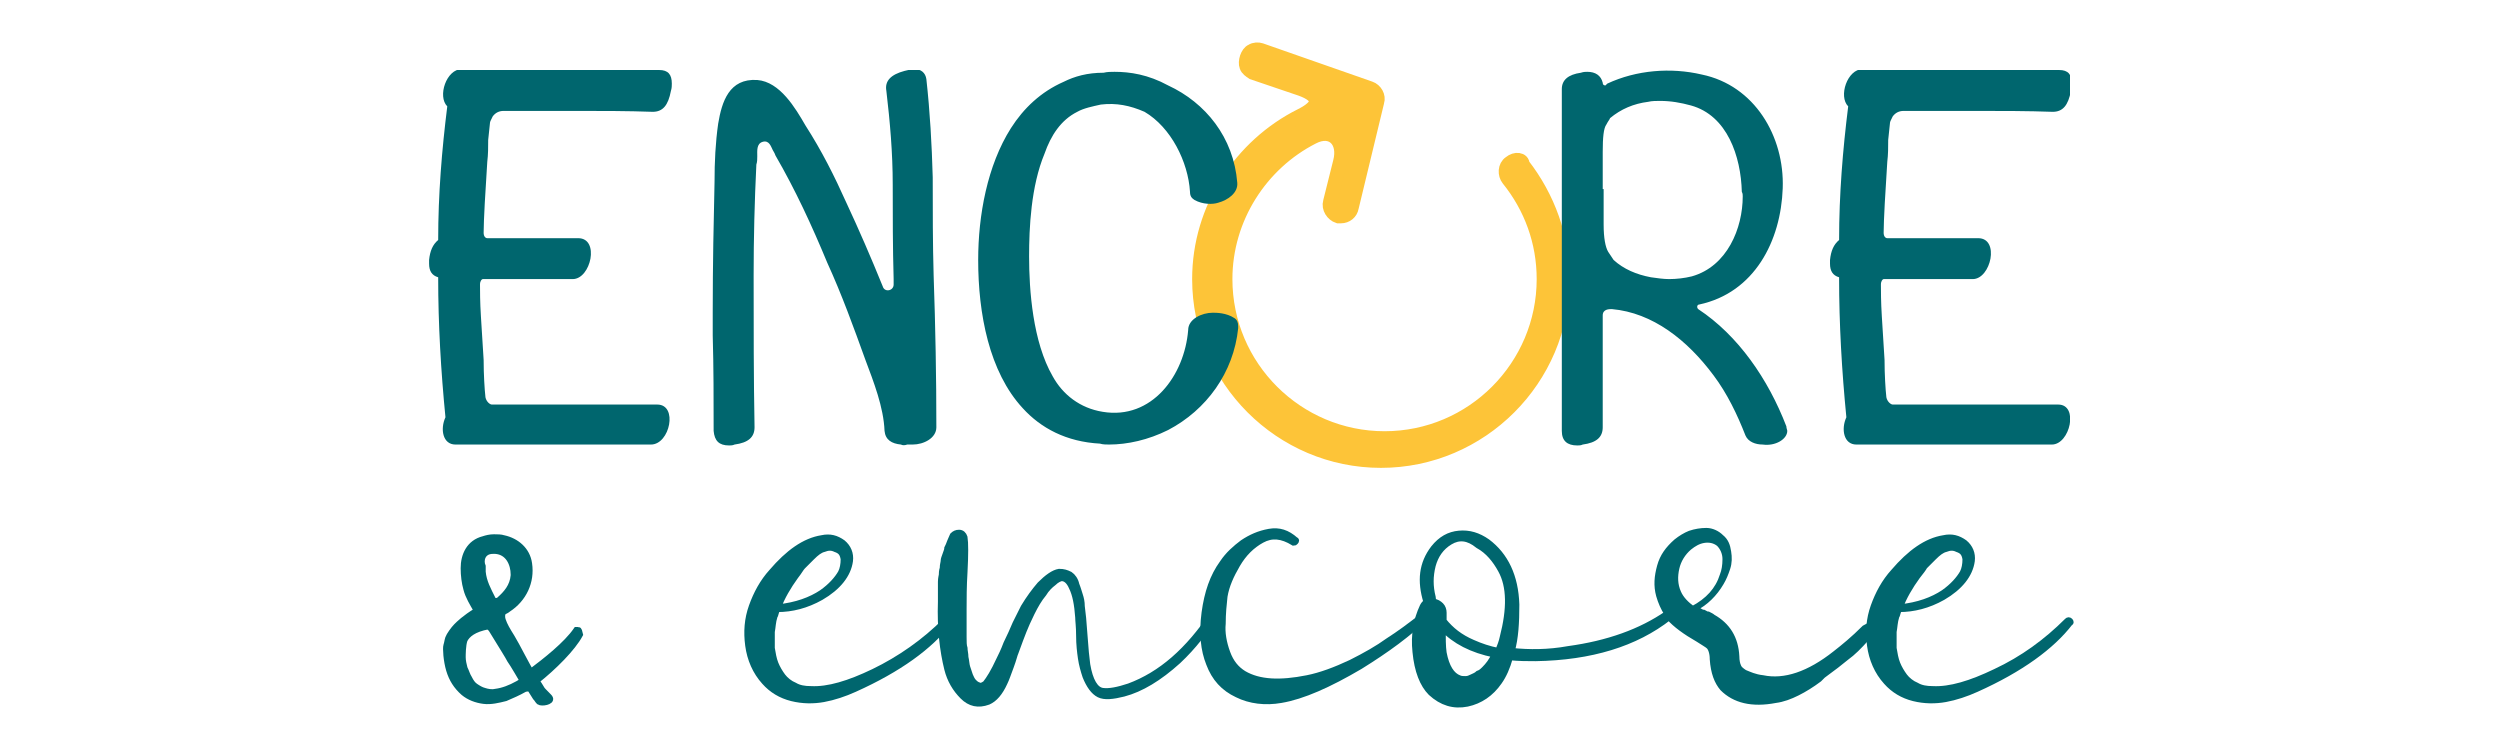 <?xml version="1.0" encoding="utf-8"?>
<!-- Generator: Adobe Illustrator 28.3.0, SVG Export Plug-In . SVG Version: 6.00 Build 0)  -->
<svg version="1.1" id="Calque_1" xmlns="http://www.w3.org/2000/svg" xmlns:xlink="http://www.w3.org/1999/xlink" x="0px" y="0px"
	 viewBox="0 0 275 83" style="enable-background:new 0 0 275 83;" xml:space="preserve">
<style type="text/css">
	.st0{fill:#00666E;stroke:#00666E;stroke-width:0.656;stroke-miterlimit:10;}
	.st1{fill:#FDC438;stroke:#FDC438;stroke-width:1.53;stroke-miterlimit:10;}
	.st2{clip-path:url(#SVGID_00000045601960285474918010000011998567379684322203_);fill:#00666E;}
</style>
<g>
	<g id="_x26__encore">
		<g>
			<path class="st0" d="M104,68.3c0.1-0.1,0.2-0.1,0.3,0c0.1,0.1,0.1,0.2,0,0.2c-2,2.6-5.4,5.1-10.3,7.3c-1.1,0.5-2.3,0.9-3.4,1.1
				c-1.1,0.2-2.3,0.2-3.5-0.1c-1.2-0.3-2.2-0.9-3-1.8c-1-1.1-1.6-2.5-1.8-4c-0.2-1.5-0.1-2.9,0.4-4.3c0.5-1.4,1.2-2.7,2.2-3.8
				c1.8-2.1,3.6-3.4,5.5-3.7c0.9-0.2,1.6,0,2.3,0.5c0.6,0.5,0.9,1.2,0.8,2c-0.2,1.5-1.3,2.9-3.2,4c-1.6,0.9-3.2,1.3-4.8,1.3
				c-0.2,0.4-0.2,0.7-0.3,0.8c-0.2,0.6-0.2,1.2-0.3,1.7c0,0.6,0,1.2,0,1.8c0.1,0.6,0.2,1.2,0.4,1.7c0.2,0.5,0.5,1,0.8,1.4
				c0.3,0.4,0.8,0.8,1.3,1c0.5,0.3,1.1,0.4,1.8,0.4c1.9,0.1,4.2-0.6,6.9-1.9C99,72.5,101.7,70.6,104,68.3z M87.5,63.4
				c-0.8,1.1-1.5,2.3-1.9,3.4c2-0.2,3.6-0.8,4.8-1.6c1-0.7,1.7-1.5,2.1-2.2c0.2-0.4,0.3-0.9,0.3-1.5c-0.1-0.6-0.3-0.9-0.9-1.1
				c-0.4-0.2-0.8-0.2-1.3,0c-0.4,0.1-0.8,0.4-1.3,0.9c-0.4,0.4-0.8,0.8-1,1C88.1,62.5,87.9,62.9,87.5,63.4z"/>
			<path class="st0" d="M133.5,67.4c0.1-0.1,0.1-0.1,0.2,0c0.1,0,0.1,0.1,0,0.2c-1.1,1.8-2.4,3.5-4.1,5.1c-2.1,1.9-4.1,3.1-6,3.6
				c-1.2,0.3-2.1,0.4-2.7,0.1c-0.6-0.3-1.1-1-1.5-2c-0.2-0.6-0.4-1.3-0.5-2c-0.1-0.7-0.2-1.5-0.2-2.5c0-1-0.1-1.6-0.1-2
				c-0.1-1.4-0.3-2.5-0.7-3.3c-0.3-0.7-0.7-1-1.1-1c-0.2,0-0.6,0.2-0.9,0.5c-0.4,0.3-0.8,0.7-1.1,1.2c-0.5,0.6-0.9,1.3-1.3,2.1
				c-0.4,0.8-0.7,1.5-0.9,2c-0.2,0.5-0.5,1.3-0.9,2.4c-0.1,0.2-0.2,0.7-0.5,1.5c-0.3,0.8-0.5,1.4-0.7,1.8c-0.5,1.1-1.1,1.8-1.8,2.1
				c-1.1,0.4-2,0.2-2.8-0.6c-0.8-0.8-1.4-1.8-1.7-3c-0.5-2-0.8-4.5-0.7-7.4c0,0,0-0.3,0-0.7c0-0.4,0-0.7,0-0.8c0-0.1,0-0.3,0-0.7
				c0-0.4,0.1-0.7,0.1-0.8c0-0.1,0-0.4,0.1-0.7c0-0.4,0.1-0.6,0.1-0.8c0-0.2,0.1-0.4,0.2-0.7c0.1-0.3,0.2-0.5,0.2-0.7
				c0.1-0.2,0.2-0.4,0.3-0.7c0.1-0.2,0.2-0.5,0.3-0.7c0.2-0.2,0.4-0.3,0.7-0.3c0.3,0,0.5,0.2,0.6,0.5c0.1,0.6,0.1,1.9,0,3.8
				c-0.1,1.6-0.1,3-0.1,4.1c0,0.1,0,0.4,0,1c0,0.6,0,0.9,0,1.1c0,0.2,0,0.5,0,1c0,0.5,0,0.9,0.1,1.2c0,0.3,0.1,0.6,0.1,1
				c0.1,0.4,0.1,0.8,0.2,1.1c0.1,0.3,0.2,0.6,0.3,0.9c0.1,0.2,0.2,0.5,0.4,0.7c0.2,0.2,0.3,0.3,0.6,0.4c0.2,0.1,0.4,0,0.7-0.2
				c0.4-0.5,0.9-1.3,1.5-2.6c0.2-0.4,0.5-1,0.8-1.8c0.4-0.8,0.7-1.5,1-2.2c0.3-0.6,0.6-1.2,0.9-1.8c0.6-1,1.2-1.8,1.8-2.5
				c0.8-0.8,1.5-1.3,2.1-1.4c0.5,0,0.8,0.1,1.2,0.3c0.3,0.2,0.6,0.6,0.7,1.1c0.2,0.5,0.3,0.9,0.4,1.2c0.1,0.3,0.2,0.7,0.2,1.2
				c0.1,0.7,0.2,1.7,0.3,3.2c0.1,1.4,0.2,2.5,0.3,3.2c0.3,1.8,0.9,2.8,1.7,2.9c0.7,0.1,1.7-0.1,2.9-0.5
				C127.7,74.2,130.7,71.6,133.5,67.4z"/>
			<path class="st0" d="M156.8,67.5c0.1-0.1,0.2-0.1,0.2,0c0.1,0.1,0.1,0.1,0,0.2c-2,2-4.5,3.8-7.4,5.6c-3.4,2-6.3,3.3-8.7,3.7
				c-1.7,0.3-3.4,0.1-4.8-0.6c-1.5-0.7-2.5-1.8-3.1-3.4c-0.6-1.5-0.8-3.3-0.5-5.6c0.3-2.2,0.9-4,2-5.5c0.6-0.9,1.4-1.6,2.2-2.2
				c0.9-0.6,1.8-1,2.9-1.2c1.1-0.2,2,0.1,2.9,0.9c0.1,0,0.1,0.1,0,0.2c-0.1,0.1-0.1,0.1-0.2,0.1c-1.3-0.8-2.4-0.9-3.5-0.3
				c-1.1,0.6-2,1.5-2.7,2.7c-0.7,1.2-1.2,2.3-1.4,3.5c-0.1,0.9-0.2,1.9-0.2,3c-0.1,1,0.1,2.1,0.5,3.2c0.4,1.1,1,1.8,1.8,2.3
				c1.7,1,4,1.1,7,0.5c1.5-0.3,3.1-0.9,4.8-1.7c1.6-0.8,3-1.6,4.1-2.4C153.8,69.8,155.2,68.8,156.8,67.5z"/>
			<path class="st0" d="M207.1,67.4c0-0.1,0.1-0.1,0.1,0c0.1,0,0.1,0.1,0,0.2c-0.4,0.9-1,1.8-1.9,2.6c-0.8,0.9-1.5,1.6-2.2,2.1
				c-0.6,0.5-1.5,1.2-2.6,2c-0.1,0-0.1,0.1-0.1,0.1c0,0-0.1,0.1-0.1,0.1c-0.1,0-0.1,0.1-0.1,0.1c0,0-0.1,0.1-0.1,0.1
				c-0.8,0.6-1.6,1.1-2.4,1.5s-1.6,0.7-2.4,0.8c-2.6,0.5-4.5,0-5.8-1.3c-0.6-0.7-1-1.7-1.1-3.2c0-0.7-0.2-1.2-0.4-1.4
				c-0.2-0.2-0.6-0.4-1.2-0.8c-1.4-0.8-2.5-1.6-3.2-2.4c-3.7,2.9-8.6,4.4-14.7,4.5c-0.9,0-1.8,0-2.8-0.1c-0.3,1.1-0.7,2-1.2,2.7
				c-0.9,1.3-2.1,2.1-3.5,2.4c-1.5,0.3-2.8-0.1-4-1.2c-0.9-0.9-1.5-2.4-1.7-4.5c-0.2-1.9,0.1-3.5,0.8-5c0.1-0.2,0.2-0.3,0.4-0.5
				c-0.7-2.3-0.5-4.2,0.8-5.9c0.8-1,1.7-1.5,2.8-1.6c1.1-0.1,2.1,0.2,3.1,0.9c2,1.5,3.1,3.8,3.2,6.9c0,2-0.1,3.7-0.5,5.1
				c1.9,0.2,4,0.2,6.2-0.2c4.4-0.6,8-1.9,10.9-3.9c-0.4-0.6-0.7-1.3-0.9-2c-0.3-1.1-0.2-2.1,0.1-3.2c0.3-1.1,0.9-1.9,1.8-2.7
				c0.5-0.4,1-0.7,1.5-0.9c0.6-0.2,1.2-0.3,1.8-0.3c0.6,0,1.2,0.3,1.6,0.7c0.5,0.4,0.7,0.9,0.8,1.6c0.1,0.6,0.1,1.2-0.1,1.8
				c-0.2,0.6-0.4,1.1-0.7,1.6c-0.7,1.2-1.7,2.2-2.9,2.8c0.1,0.1,0.3,0.2,0.5,0.3c0.2,0.1,0.3,0.2,0.5,0.2c0.2,0.1,0.3,0.2,0.5,0.2
				c0.2,0.1,0.4,0.2,0.5,0.3c1.6,0.9,2.5,2.3,2.6,4.3c0,0.5,0.1,0.9,0.2,1.1c0.1,0.3,0.4,0.5,0.7,0.7c0.5,0.2,1.1,0.5,2,0.6
				c2.4,0.5,5.1-0.4,8-2.7c0.9-0.7,2-1.6,3.2-2.8C206.3,68.5,206.8,67.9,207.1,67.4z M159.5,59.6c-1,0.6-1.6,1.5-1.9,2.6
				c-0.3,1.2-0.3,2.3,0,3.5c0,0,0,0.2,0.1,0.5c0.3,0,0.6,0.2,0.8,0.4c0.2,0.2,0.3,0.5,0.3,0.8c0,0.2,0,0.4,0,0.9
				c0.8,1,1.8,1.8,3.2,2.4c0.9,0.4,1.8,0.7,2.8,0.9c0.2-0.5,0.4-1,0.5-1.5c0.8-3.1,0.8-5.6-0.2-7.4c-0.6-1.1-1.4-2.1-2.5-2.7
				C161.5,59.1,160.5,59,159.5,59.6z M163.3,73.6c0.4-0.4,0.8-0.9,1.1-1.6c-2.5-0.5-4.4-1.5-5.7-2.9c0,1.1,0,2,0.1,2.7
				c0.3,1.6,0.9,2.5,1.7,2.8c0.2,0.1,0.5,0.1,0.7,0.1c0.3,0,0.5-0.1,0.7-0.2c0.2-0.1,0.5-0.2,0.7-0.4
				C162.9,74,163.1,73.8,163.3,73.6z M185.8,60.2c-0.7,0.6-1.2,1.4-1.4,2.3c-0.2,0.9-0.2,1.8,0.2,2.7c0.3,0.7,0.9,1.3,1.6,1.8
				c1.7-0.9,2.8-2.1,3.3-3.7c0.2-0.5,0.3-1.1,0.3-1.8c0-0.7-0.3-1.3-0.7-1.7c-0.5-0.4-1.1-0.5-1.7-0.4
				C186.8,59.5,186.3,59.8,185.8,60.2z"/>
			<path class="st0" d="M227.4,68.3c0.1-0.1,0.2-0.1,0.3,0c0.1,0.1,0.1,0.2,0,0.2c-2,2.6-5.4,5.1-10.3,7.3c-1.1,0.5-2.3,0.9-3.4,1.1
				c-1.1,0.2-2.3,0.2-3.5-0.1c-1.2-0.3-2.2-0.9-3-1.8c-1-1.1-1.6-2.5-1.8-4c-0.2-1.5-0.1-2.9,0.4-4.3c0.5-1.4,1.2-2.7,2.2-3.8
				c1.8-2.1,3.6-3.4,5.5-3.7c0.9-0.2,1.6,0,2.3,0.5c0.6,0.5,0.9,1.2,0.8,2c-0.2,1.5-1.3,2.9-3.2,4c-1.6,0.9-3.2,1.3-4.8,1.3
				c-0.2,0.4-0.2,0.7-0.3,0.8c-0.2,0.6-0.2,1.2-0.3,1.7c0,0.6,0,1.2,0,1.8c0.1,0.6,0.2,1.2,0.4,1.7c0.2,0.5,0.5,1,0.8,1.4
				c0.3,0.4,0.8,0.8,1.3,1c0.5,0.3,1.1,0.4,1.8,0.4c1.9,0.1,4.2-0.6,6.9-1.9C222.5,72.5,225.1,70.6,227.4,68.3z M210.9,63.4
				c-0.8,1.1-1.5,2.3-1.9,3.4c2-0.2,3.6-0.8,4.8-1.6c1-0.7,1.7-1.5,2.1-2.2c0.2-0.4,0.3-0.9,0.3-1.5c-0.1-0.6-0.3-0.9-0.9-1.1
				c-0.4-0.2-0.8-0.2-1.3,0c-0.4,0.1-0.8,0.4-1.3,0.9c-0.4,0.4-0.8,0.8-1,1C211.6,62.5,211.3,62.9,210.9,63.4z"/>
			<path class="st0" d="M63.6,69.3c-0.1,0-0.1,0-0.2,0c-1.1,1.6-3.4,3.4-5,4.6c-0.3-0.4-1.6-3-2.1-3.8c-0.5-0.8-0.8-1.3-1-1.9
				c-0.1-0.3-0.1-0.7,0.1-0.9c0.2-0.1,0.4-0.2,0.5-0.3c1.7-1.1,2.6-3,2.3-5c-0.2-1.5-1.4-2.5-2.8-2.8c-0.3-0.1-0.7-0.1-1-0.1h-0.1
				c-0.4,0-0.8,0.1-1.1,0.2c-1.6,0.4-2.2,1.8-2.2,3.2c0,0.8,0.1,1.6,0.3,2.3c0.2,0.8,0.7,1.6,1.1,2.3c0,0,0,0,0,0.1
				c-1.3,0.8-1.9,1.4-2.2,1.7c-0.3,0.3-0.8,1-0.9,1.3c-0.1,0.3-0.1,0.5-0.2,0.8c-0.1,0.3,0,1.7,0.3,2.7c0.3,1,0.8,1.8,1.6,2.5
				c0.6,0.5,1.4,0.8,2.2,0.9c0.8,0.1,1.6-0.1,2.4-0.3c0.7-0.3,1.4-0.6,2.1-1c0.3-0.1,0.6-0.1,0.7,0.1c0.2,0.3,0.3,0.5,0.5,0.8
				c0.2,0.2,0.2,0.3,0.4,0.5c0.3,0.2,1.4,0,1.2-0.4c0-0.1-0.8-0.8-0.9-1c-0.1-0.2-0.5-0.8-0.6-0.9c1.9-1.5,4-3.6,4.8-5.1
				C63.7,69.4,63.7,69.3,63.6,69.3z M54.2,60.6c0.1,0,0.2,0,0.3,0c1.4,0.1,2,1.4,2,2.6c0,0,0,0.1,0,0.1c-0.1,1.2-0.8,2-1.6,2.7
				c-0.1,0.1-0.2,0.1-0.3,0.1h-0.1c-0.1,0-0.3-0.1-0.3-0.2c-0.5-1-1-1.9-1.1-3c0-0.2,0-0.4,0-0.6C52.8,61.6,53.1,60.6,54.2,60.6z
				 M54.5,76.1c-0.4,0.1-0.9,0-1.2-0.1c-0.4-0.1-0.7-0.3-1-0.5c-0.3-0.2-0.5-0.5-0.7-0.9c-0.2-0.3-0.3-0.7-0.5-1.1
				c-0.1-0.4-0.2-0.8-0.2-1.2c0-0.3,0-1.3,0.2-1.9c0.3-0.6,1-1.2,2.6-1.5c0.1,0.1,0.3,0.2,0.4,0.4c1.1,1.8,1.8,2.9,2,3.3
				c0.3,0.4,1.4,2.3,1.4,2.3s-0.2,0.1-0.5,0.3C56.1,75.7,55.3,76,54.5,76.1z"/>
		</g>
	</g>
	<g id="Symbole_1_">
		<g>
			<g>
				<path class="st1" d="M166.1,17.9c-0.6,0.4-0.6,1.3-0.2,1.8c2.5,3.1,3.9,6.9,3.9,11c0,9.6-7.8,17.5-17.5,17.5
					c-9.6,0-17.5-7.8-17.5-17.5c0-6.7,3.9-12.7,9.6-15.6c2.1-1.1,3.6,0.4,3,2.7l-1.1,4.4c-0.2,0.7,0.3,1.4,0.9,1.6
					c0.1,0,0.2,0,0.3,0c0.6,0,1.1-0.4,1.2-1l2.8-11.6c0.2-0.6-0.2-1.3-0.8-1.5l-12-4.2c-0.3-0.1-0.7-0.1-1,0.1
					c-0.5,0.2-0.8,1.2-0.6,1.7c0.1,0.3,0.4,0.5,0.7,0.7l5.3,1.8c2.2,0.8,2.2,1.8,0,2.9c-6.6,3.3-11.2,10.2-11.2,18c0,11,9,20,20,20
					c11,0,20-9,20-20c0-4.6-1.6-9-4.4-12.6C167.5,17.5,166.7,17.4,166.1,17.9z"/>
			</g>
		</g>
	</g>
	<g id="Encore">
		<defs>
			<rect id="SVGID_1_" x="47.2" y="7.7" width="180.5" height="41.3"/>
		</defs>
		<clipPath id="SVGID_00000016779526483909155520000018220525602028777374_">
			<use xlink:href="#SVGID_1_"  style="overflow:visible;"/>
		</clipPath>
		<path style="clip-path:url(#SVGID_00000016779526483909155520000018220525602028777374_);fill:#00666E;" d="M226.4,44.5h-9.1h-9.1
			c-0.2,0-0.6-0.3-0.7-0.8c-0.1-0.9-0.2-2.5-0.2-4.1c-0.1-1.6-0.2-3.2-0.3-4.8c-0.1-1.6-0.1-2.8-0.1-3.5c0-0.4,0.2-0.6,0.3-0.6h4.9
			h4.9c2,0,3-4.5,0.6-4.5h-5h-5c-0.2,0-0.4-0.2-0.4-0.6c0-1.3,0.2-4.8,0.4-7.8c0.1-0.8,0.1-1.6,0.1-2.4l0.2-1.9
			c0-0.1,0.1-0.3,0.3-0.7c0.3-0.4,0.7-0.6,1.2-0.6h8.2c2.6,0,5.4,0,8.2,0.1c1.1,0,1.7-0.7,2-2.3c0.1-0.3,0.1-0.6,0.1-0.8
			c0-1-0.4-1.5-1.4-1.5c-3.6-0.1-7.2-0.1-10.8-0.1h-10.8c-1.7,0-2.7,3-1.6,4.1c-0.6,4.8-1,9.7-1,14.7c-0.6,0.5-0.9,1.2-1,2.2V29
			c0,0.8,0.3,1.3,1,1.5c0,5.2,0.3,10.3,0.8,15.4c-0.6,1.3-0.3,3,1.1,3h3.4h13.3h4.8C227.7,48.9,228.7,44.5,226.4,44.5 M176.3,20.8
			v-4.1c0-1.6,0.1-2.6,0.4-3c0.2-0.4,0.4-0.6,0.4-0.7c1.2-1,2.6-1.6,4.2-1.8c0.4-0.1,0.9-0.1,1.3-0.1c1.2,0,2.3,0.2,3.4,0.5
			c4,1.1,5.5,5.6,5.6,9.5c0.1,0.2,0.1,0.3,0.1,0.5c0,3.5-1.7,7.7-5.6,8.8c-0.8,0.2-1.7,0.3-2.5,0.3c-0.6,0-1.3-0.1-2-0.2
			c-1.6-0.3-3-0.9-4.1-1.9l-0.6-0.9c-0.3-0.5-0.5-1.5-0.5-3V20.8z M196.6,47.4c0-0.1-0.1-0.3-0.1-0.5c-2-5.2-5.3-10-9.7-12.9
			c-0.2-0.2-0.1-0.5,0.1-0.5c6.1-1.3,9-7,9.2-12.8c0.2-5.7-3.1-11.3-8.9-12.5c-3.4-0.8-7.2-0.5-10.4,1l-0.1,0.1
			c-0.1,0.1-0.1,0.1-0.1,0.1c-0.2,0-0.3-0.1-0.3-0.3c-0.2-0.8-0.8-1.2-1.7-1.2c-0.2,0-0.4,0-0.7,0.1c-1.4,0.2-2.1,0.8-2.1,1.8V16
			v13.9v12.8v4.7c0,1.1,0.6,1.6,1.7,1.6c0.2,0,0.4,0,0.6-0.1c1.5-0.2,2.2-0.8,2.2-1.9v-6.1v-6.2c0-0.7,0.7-0.7,1-0.7
			c4.5,0.4,8.3,3.4,11.2,7.3c1.5,2,2.6,4.3,3.5,6.6c0.3,0.7,1.1,1,1.9,1C195.3,49.1,196.6,48.3,196.6,47.4 M133.4,34.4
			c-1.2,0-2.7,0.7-2.7,1.9c-0.4,5-4,9.9-9.4,9c-2.5-0.4-4.4-1.9-5.5-3.9c-2.2-3.8-2.6-9.5-2.6-13.2c0-3.1,0.2-7.7,1.7-11.3
			c0.7-2,1.8-3.7,3.6-4.6c0.7-0.4,1.7-0.6,2.6-0.8c1.7-0.2,3.2,0.1,4.8,0.8c2.9,1.7,4.8,5.5,5,8.8c0,0.5,0.2,0.7,0.5,0.9
			c0.9,0.5,2,0.5,2.6,0.3c1.1-0.3,2.2-1.1,2.1-2.2c-0.4-5-3.5-8.8-7.6-10.7c-2.2-1.2-4.2-1.5-5.9-1.5c-0.4,0-0.8,0-1.2,0.1
			C119.6,8,118.2,8.4,117,9c-2.5,1.1-4.4,2.9-5.8,5.1c-2.6,4.1-3.6,9.6-3.6,14.5c0,5.9,1.2,12.3,4.9,16.3c2,2.2,4.8,3.7,8.5,3.9
			c0.3,0.1,0.7,0.1,1,0.1c2,0,4.3-0.5,6.5-1.6c4.2-2.2,7.2-6.3,7.7-11.2v-0.2c0-0.4-0.1-0.7-0.4-0.9
			C134.9,34.4,133.8,34.4,133.4,34.4z M102.7,30.3c-0.1-3.5-0.1-7.1-0.1-10.8c-0.1-3.6-0.3-7.2-0.7-10.8c-0.1-0.7-0.6-1.1-1.3-1.1
			c-0.3,0-0.7,0.1-1.1,0.2c-1.5,0.4-2.2,1.1-2,2.2c0.4,3.4,0.7,6.8,0.7,10.3c0,3.5,0,6.9,0.1,10.4V31v0.3c0,0.7-1,0.9-1.2,0.2
			c-1.3-3.2-2.6-6.2-4-9.2c-1.3-2.9-2.7-5.7-4.5-8.5c-1.1-1.9-2.8-4.8-5.3-5c-3.1-0.2-3.9,2.4-4.3,4.8c-0.3,2.1-0.4,4.2-0.4,6.4
			c-0.1,4.3-0.2,9-0.2,14.3v2.6c0.1,3.5,0.1,7,0.1,10.5c0.1,1.1,0.6,1.6,1.7,1.6c0.2,0,0.4,0,0.6-0.1c1.5-0.2,2.2-0.8,2.2-1.9
			c-0.1-5.5-0.1-11-0.1-16.7c0-4.1,0.1-8.1,0.3-12.2c0.1-0.3,0.1-0.6,0.1-0.9c0-0.6-0.1-1.4,0.6-1.6c0.7-0.2,0.9,0.5,1.1,0.9
			c0.1,0.2,0.2,0.3,0.3,0.6c2.2,3.8,4,7.7,5.7,11.8c1.6,3.5,2.9,7.1,4.2,10.7c0.9,2.4,2,5.2,2.1,7.8c0.1,1,0.8,1.4,1.8,1.5
			c0.2,0.1,0.4,0.1,0.7,0h0.6c1.2,0,2.6-0.7,2.6-1.9C103,41.5,102.9,36,102.7,30.3 M72.3,44.5h-9.1h-9.1c-0.2,0-0.6-0.3-0.7-0.8
			c-0.1-0.9-0.2-2.5-0.2-4.1c-0.1-1.6-0.2-3.2-0.3-4.8c-0.1-1.6-0.1-2.8-0.1-3.5c0-0.4,0.2-0.6,0.3-0.6h4.9H63c2,0,3-4.5,0.6-4.5h-5
			h-5c-0.2,0-0.4-0.2-0.4-0.6c0-1.3,0.2-4.8,0.4-7.8c0.1-0.8,0.1-1.6,0.1-2.4l0.2-1.9c0-0.1,0.1-0.3,0.3-0.7
			c0.3-0.4,0.7-0.6,1.2-0.6h8.2c2.6,0,5.4,0,8.2,0.1c1.1,0,1.7-0.7,2-2.3c0.1-0.3,0.1-0.6,0.1-0.8c0-1-0.4-1.5-1.4-1.5
			c-3.6-0.1-7.2-0.1-10.8-0.1H50.8c-1.7,0-2.7,3-1.6,4.1c-0.6,4.8-1,9.7-1,14.7c-0.6,0.5-0.9,1.2-1,2.2V29c0,0.8,0.3,1.3,1,1.5
			c0,5.2,0.3,10.3,0.8,15.4c-0.6,1.3-0.3,3,1.1,3h3.4h13.3h4.8C73.7,48.9,74.6,44.5,72.3,44.5"/>
	</g>
</g>
</svg>
